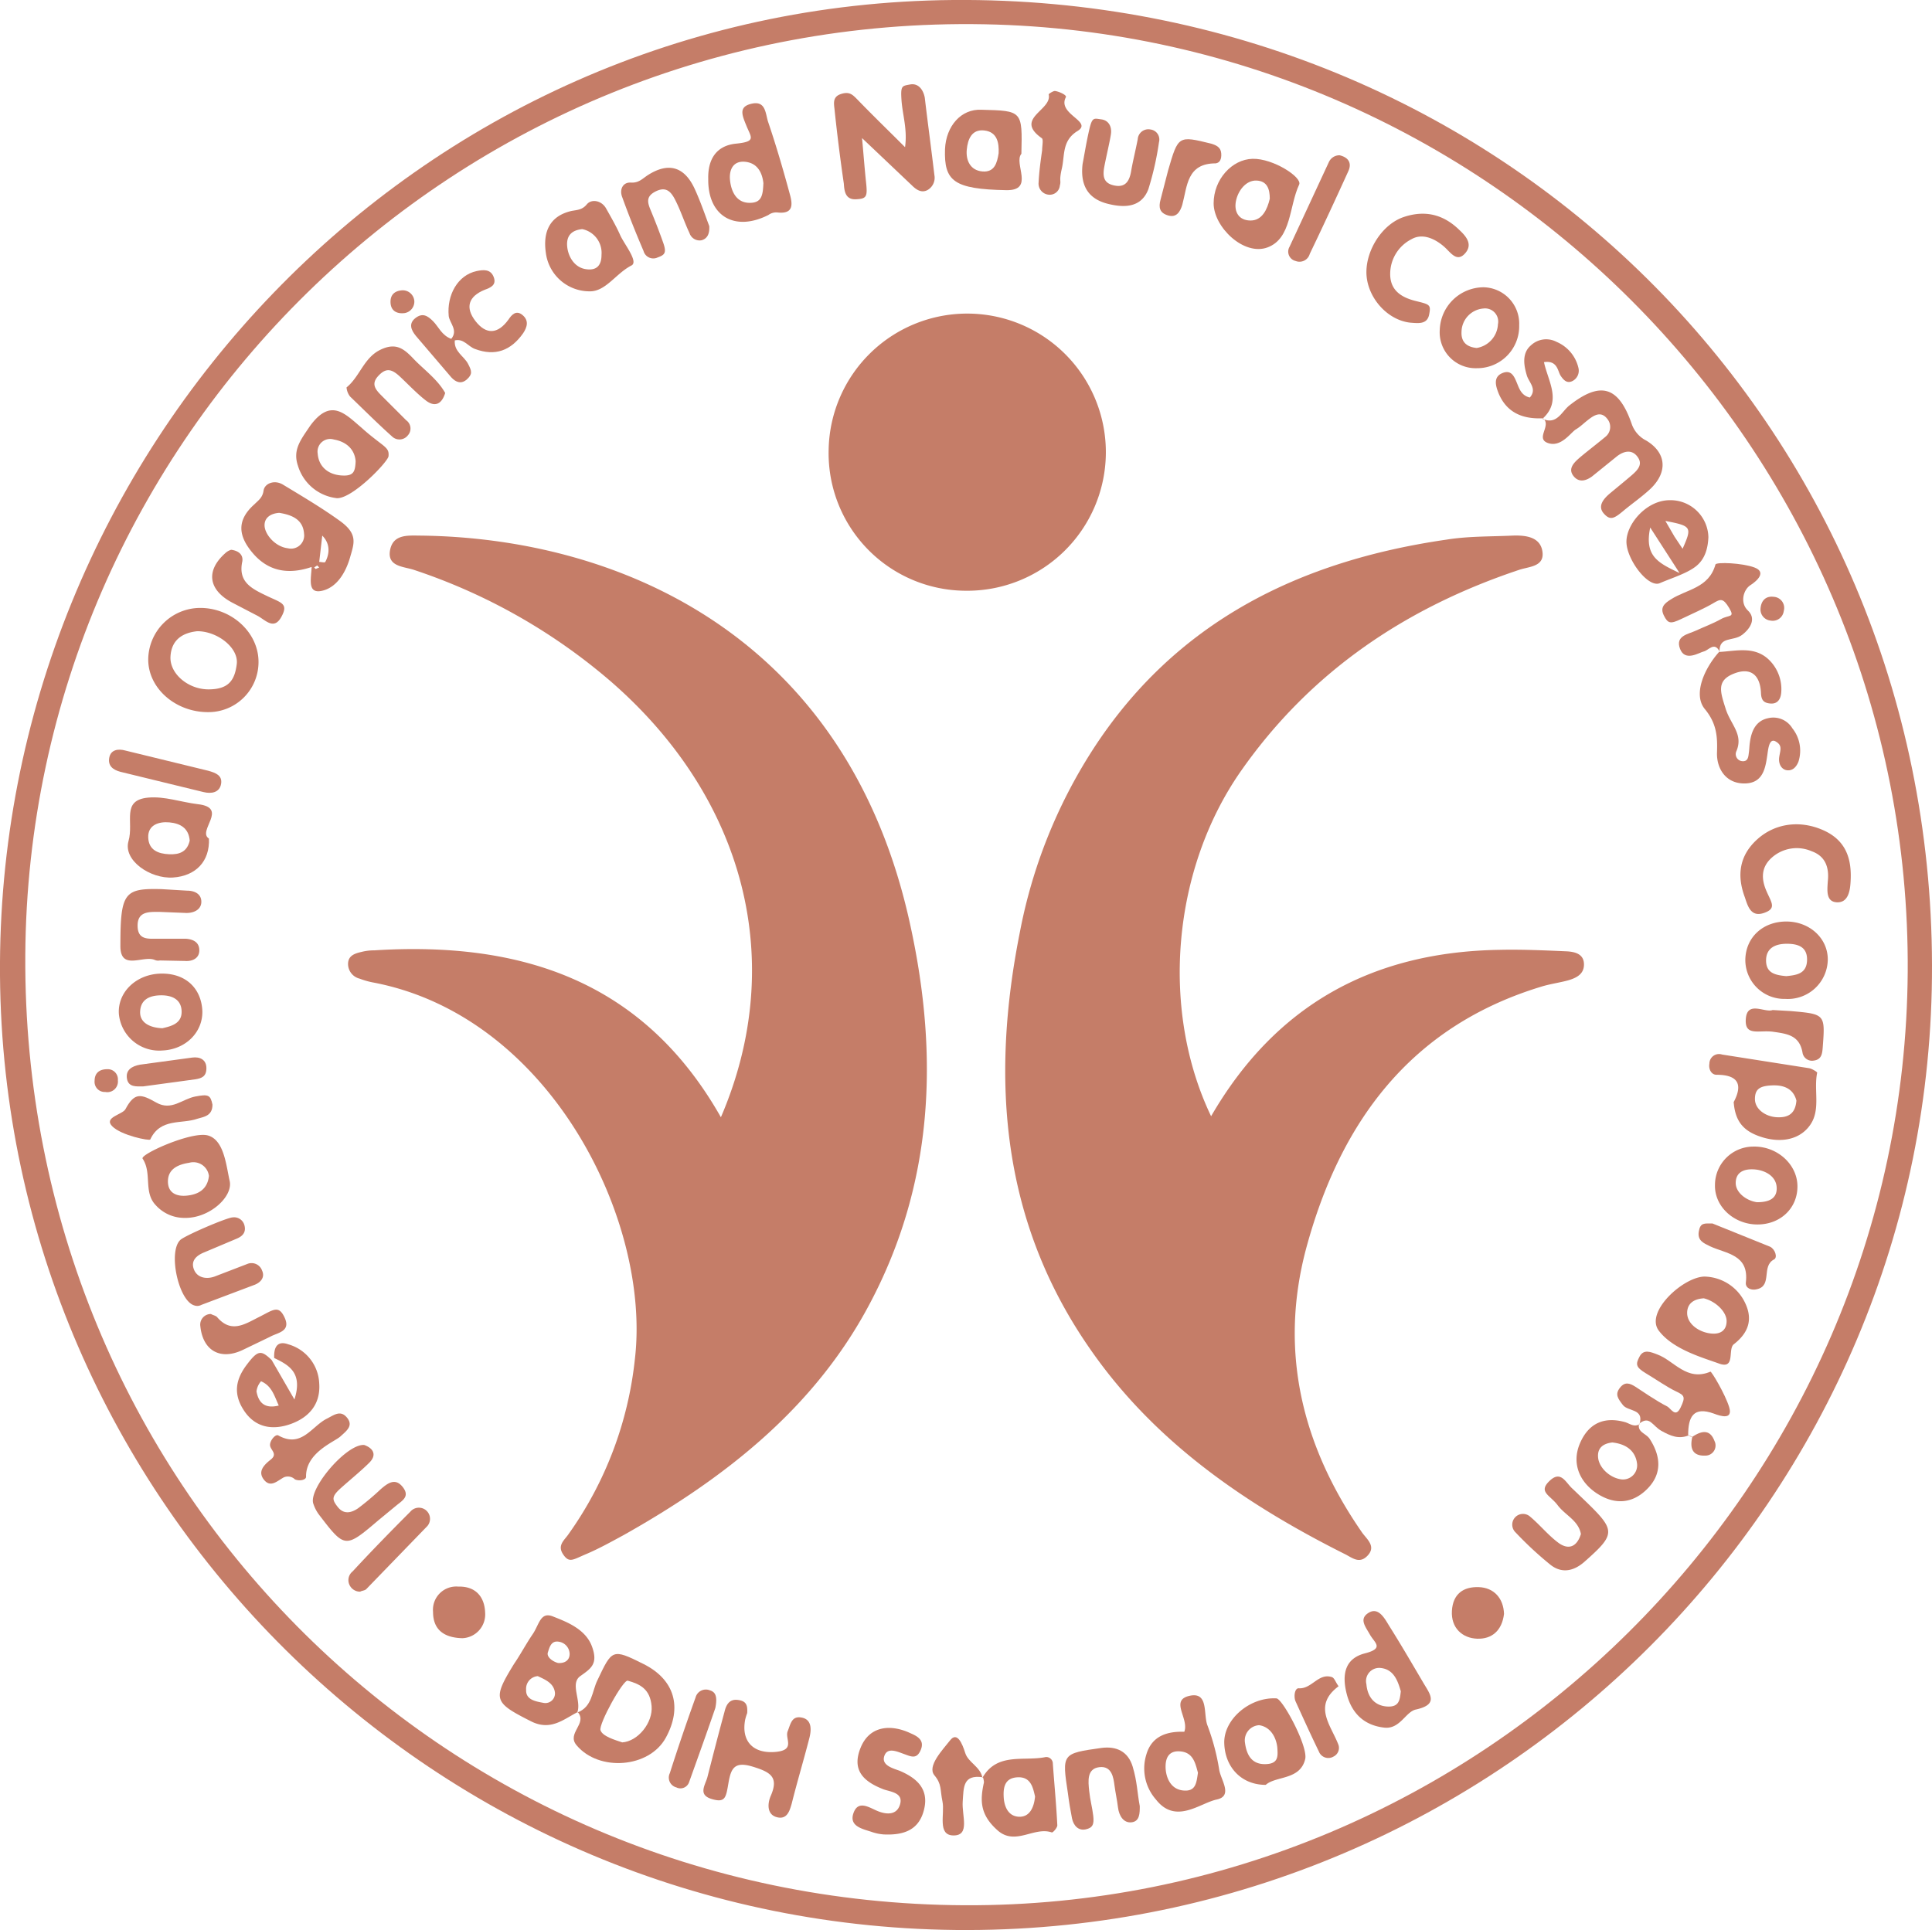 <svg viewBox="0 0 381.9 381.6" xmlns="http://www.w3.org/2000/svg"><defs><style>.cls-1{fill:#c57d68;}</style></defs><g data-name="Layer 2" id="Layer_2"><g data-name="Layer 1" id="Layer_1-2"><path d="M381.9,190.8c.3,104.9-85.3,190.6-190.6,190.8S.8,296.6,0,192.9,82.2.9,188.4,0C296.3-.9,381.7,84.1,381.9,190.8ZM190.6,376.7c102,.5,185.8-82.7,186.5-184.5S295.9,6.7,194.6,4.8C89.9,2.8,5.6,86.9,5,188.9,4.4,292.8,87.1,376.2,190.6,376.7Z" class="cls-1"></path><path d="M142.5,220.9c13.2-30.7,4.8-63.1-21.8-86.2a115.1,115.1,0,0,0-38.8-22c-2-.7-5.4-.6-4.8-3.9s3.7-2.9,6.2-2.9c38.6.5,84.3,19.4,96.7,77.3,5.6,25.8,4.5,51-8.2,74.8-10.9,20.5-28.6,34.3-48.5,45.5-2.4,1.3-4.9,2.7-7.5,3.8s-3.3,1.8-4.5,0,.3-2.8,1.1-4a72.8,72.8,0,0,0,13.1-34.6c3.2-27.2-16.6-67.6-51.5-74.4a15.7,15.7,0,0,1-2.9-.8,3,3,0,0,1-2.3-2.9c0-1.7,1.4-2.1,2.7-2.4a10.1,10.1,0,0,1,2.5-.3C102.7,186.1,127.1,193.7,142.5,220.9Z" class="cls-1"></path><path d="M239.4,220.7c12.8-22.1,32-32.5,57-32.9,4.4-.1,8.9.1,13.4.3,1.5.1,3.2.5,3.3,2.4s-1.2,2.7-2.7,3.2-3.9.8-5.8,1.4c-25.9,7.9-39.7,26.9-46.4,51.7-5.4,20.2-.9,38.9,10.9,56,.9,1.4,3,2.8,1.3,4.7s-3.2.4-4.7-.3c-19.7-9.9-37.6-22.2-50.3-40.6-17.5-25.2-19.6-53.2-13.8-82.3a101.7,101.7,0,0,1,14.3-35.9c16.4-25.5,41-37.5,70-41.7,4.3-.7,8.7-.6,13-.8,2.6-.1,5.6.2,6,3.2s-2.7,2.9-4.7,3.6c-22.4,7.5-41.1,20.1-54.8,39.6S229.3,199.6,239.4,220.7Z" class="cls-1"></path><path d="M163.8,88.9a27.4,27.4,0,1,1,27.1,27.9A27.2,27.2,0,0,1,163.8,88.9Z" class="cls-1"></path><path d="M339.9,128.9c3.5-.2,7.3-1.3,10.2,2a8.1,8.1,0,0,1,2,6c-.1,1.3-.7,2.3-2.1,2.2s-1.8-.7-1.9-1.9c-.1-3.6-1.9-5.4-5.4-4s-2.6,3.7-1.6,6.9,3.6,5.1,2.1,8.5a1.4,1.4,0,0,0,1.2,1.9c1.2.1,1.2-1,1.3-1.7s.1-1.4.2-2c.3-2.3,1.2-4.3,3.6-4.8a4.4,4.4,0,0,1,4.8,2,7.1,7.1,0,0,1,1.2,6.6c-.4,1-1.1,1.8-2.2,1.7s-1.8-1.2-1.6-2.6.7-2.3-.7-3.1-1.5,1.9-1.7,3c-.4,2.8-1.1,5.4-4.7,5.3s-5.3-3.1-5.2-6.1,0-5.7-2.4-8.6-.1-8.1,2.9-11.4Z" class="cls-1"></path><path d="M178.9,29.1c.5-3.5-.5-6.4-.7-9.3s.1-2.8,1.7-3.1,2.6,1,2.9,2.6c.6,5.1,1.3,10.2,1.9,15.3a2.8,2.8,0,0,1-1.4,3c-1.2.6-2.2-.1-3.1-1l-9.8-9.3c.3,3.2.5,6,.8,8.8s.1,3.2-2,3.3-2.3-1.6-2.4-3.1c-.7-4.8-1.3-9.6-1.8-14.3-.1-1.3-.6-2.8,1.2-3.4s2.4.2,3.4,1.2C172.6,22.9,175.6,25.8,178.9,29.1Z" class="cls-1"></path><path d="M304.9,82.8c2.9,1.3,3.8-1.5,5.4-2.7,6-4.7,9.6-3.8,12.2,3.6a5.8,5.8,0,0,0,2.9,3.4c4,2.4,4.3,6.2.9,9.5-1.7,1.6-3.6,2.9-5.4,4.4s-2.6,2-3.9.5.1-3,1.3-4,2.8-2.3,4.2-3.5,2.3-2.3,1.1-3.8-2.9-.9-4.2.2l-4.7,3.8c-1.1.8-2.5,1.3-3.6,0s-.3-2.4.8-3.4,3.6-2.9,5.4-4.4a2.5,2.5,0,0,0,.4-3.6c-1.1-1.4-2.3-.9-3.5,0s-1.7,1.5-2.7,2.1-2.9,3.6-5.5,2.7.8-3.5-1-4.9Z" class="cls-1"></path><path d="M61.6,112.1c-4.7,1.6-8.6.8-11.6-2.7s-3.2-6.6.3-9.7c.8-.8,1.6-1.3,1.8-2.7s2.1-2.2,3.8-1.2c3.8,2.3,7.7,4.6,11.3,7.2s2.8,4.4,2,7.2-2.5,5.9-5.5,6.6S61.5,114.5,61.6,112.1Zm-6.4-10.7c-1.6.1-3,.9-2.9,2.6s2.1,4.1,4.6,4.4a2.6,2.6,0,0,0,3.2-2.9C59.9,102.7,57.7,101.8,55.2,101.4Zm8.5,4.5-.6,5.2c.4,0,1.1.2,1.2,0S66,108.2,63.7,105.9Zm-1,5.9-.6.4.3.3.7-.3Z" class="cls-1"></path><path d="M41.1,140.8c-6.4,0-11.8-4.7-11.8-10.4a10.3,10.3,0,0,1,10.1-10.2c6.2-.1,11.6,4.7,11.7,10.5A9.9,9.9,0,0,1,41.1,140.8Zm-2.1-16c-2.8.3-5.1,1.6-5.3,5s3.5,6.5,7.5,6.5,5.2-1.8,5.6-5S43,124.8,39,124.8Z" class="cls-1"></path><path d="M114.1,338.6c3-1.1,2.9-4.2,4-6.4,2.9-6.1,2.9-6.3,9.1-3.2s7.7,8.6,4.4,14.6-13.2,6.7-17.6,1.5c-2.1-2.4,2.2-4.3.2-6.6Zm8.9,5.9c3.1-.2,6.1-3.9,5.8-7.2s-2.2-4.3-4.7-5c-.9-.3-5.8,8.6-5.4,9.8S121.5,344,123,344.5Z" class="cls-1"></path><path d="M114.2,338.5c-2.9,1.5-5.4,3.8-9.3,1.8-7.3-3.7-7.6-4.3-3.3-11.3,1.3-1.9,2.4-4,3.7-5.9s1.5-4.5,4-3.5,6.4,2.4,7.7,5.9-.2,4.4-2.3,5.9.3,4.9-.6,7.2Zm-7.9-7.1a2.5,2.5,0,0,0-2.3,2.7c-.1,2,1.9,2.3,3.5,2.6a1.9,1.9,0,0,0,2.2-2C109.5,332.8,107.8,332.1,106.3,331.4Zm4-2.6c1.3.1,2.3-.5,2.3-1.8a2.5,2.5,0,0,0-2.1-2.4c-1.6-.3-1.9,1.2-2.2,2.1S109.2,328.5,110.3,328.8Z" class="cls-1"></path><path d="M147.7,338.7a10.4,10.4,0,0,0-.4,1.3c-.8,4.2,1.5,6.7,5.8,6.4s2-2.6,2.6-4.1.8-3.1,2.8-2.7,1.9,2.4,1.5,4c-1.1,4.3-2.4,8.6-3.5,13-.4,1.4-.9,3.2-2.9,2.7s-1.9-2.6-1.3-4.1c1.7-3.8.1-4.8-3.5-5.9s-4.3.3-4.8,3.2-.6,4-3.3,3.2-1.4-2.6-.9-4.2c1.1-4.3,2.2-8.6,3.4-13,.3-1.3.9-2.6,2.6-2.4S147.8,337.1,147.7,338.7Z" class="cls-1"></path><path d="M140,35.4c-.1-3.8,1.5-6.6,5.5-7s3-1.2,2.1-3.4-1.7-3.9,1-4.5,2.7,1.8,3.2,3.5c1.6,4.7,3,9.5,4.3,14.3.6,2.1.8,4.1-2.5,3.7a2.6,2.6,0,0,0-1.7.5C145.2,45.9,139.9,42.7,140,35.4Zm10.9.8c-.2-1.8-1-3.9-3.5-4.2s-3.3,1.6-3.1,3.6,1.1,4.4,3.7,4.5S150.8,38.6,150.9,36.2Z" class="cls-1"></path><path d="M342.7,217.9c1.7-3.2,1.2-5.4-3.4-5.4-1,0-1.6-1.1-1.4-2.2a1.9,1.9,0,0,1,2.5-1.8l17.2,2.7c.6.1,1.7.8,1.6.9-.7,3.4.7,7.2-1.3,10.2s-5.7,3.7-9.4,2.6S343,221.9,342.7,217.9Zm12.4-.3c-.6-2.3-2.4-3.1-4.8-3s-3.4.7-3.4,2.7,2.1,3.5,4.4,3.6S354.9,220.1,355.1,217.6Z" class="cls-1"></path><path d="M89.9,67.3c-.2,2.2,1.8,3.1,2.6,4.6s.9,2.1-.2,3.1-2.2.6-3.1-.4l-7-8.2c-.9-1.1-1.5-2.4-.1-3.5s2.4-.5,3.5.6,1.7,2.8,3.6,3.5c1.4-1.7-.3-3.1-.5-4.5-.4-4.2,1.8-8.1,5.5-8.9,1.4-.3,2.8-.4,3.4,1.2s-.7,2.1-1.8,2.5c-3.2,1.3-3.9,3.5-1.8,6.2s4.4,2.6,6.5-.3c.6-.9,1.5-2,2.8-.9s.9,2.4.1,3.6c-2.4,3.4-5.5,4.6-9.5,3.1C92.5,68.5,91.7,66.9,89.9,67.3Z" class="cls-1"></path><path d="M234.1,342.4c1-2.6-2.9-6.2,1-7.1s2.7,3.7,3.6,5.9a44.7,44.7,0,0,1,2.3,8.7c.3,2,2.8,5.2-.5,5.9s-8.1,5-12,0a9.3,9.3,0,0,1-1.9-8.9C227.7,343.1,230.9,342.3,234.1,342.4Zm2.7,8.1c-.5-1.8-.9-3.9-3.3-4.2s-3.1,1.2-3.1,3,.8,4.4,3.4,4.7S236.5,352.5,236.8,350.5Z" class="cls-1"></path><path d="M273.8,341.6c-4.1-.4-6.6-2.8-7.6-6.7s-.3-7,3.6-8,1.9-2.1,1-3.7-2.2-3.1-.3-4.3,3.1.9,4,2.4c2.4,3.8,4.6,7.6,6.9,11.5,1.3,2.2,3,4.2-1.5,5.2C277.9,338.4,276.8,341.8,273.8,341.6Zm3.1-7.2c-.6-2.1-1.4-4.3-3.9-4.6a2.6,2.6,0,0,0-2.9,3.2c.2,2.4,1.5,4.2,4,4.4S276.7,336.1,276.9,334.4Z" class="cls-1"></path><path d="M174.7,362.7a9.3,9.3,0,0,1-2.4-.5c-1.8-.6-4.5-1.1-3.6-3.7s3-1.2,4.6-.5,3.9,1.1,4.6-1.2-1.7-2.5-3.2-3c-3.9-1.5-6.4-3.7-4.6-8.2s6.1-4.7,9.9-2.9c1.4.6,2.8,1.4,2,3.3s-1.9,1.3-3.3.8-3.3-1.4-3.9.4,1.6,2.4,3,2.9c3.3,1.4,5.8,3.5,4.9,7.5S179,362.9,174.7,362.7Z" class="cls-1"></path><path d="M361.3,174.3c.3-2.7-.4-5-3.2-6a7.4,7.4,0,0,0-7.9,1.3c-2,1.8-2.1,4-1.1,6.4s2.2,3.6-.4,4.5-3.2-1.3-3.8-3.1c-1.6-4.3-1.1-8.2,2.4-11.4s8.4-3.9,13-1.9,5.8,5.7,5.5,10.3c-.1,1.8-.5,4.1-2.7,4S361.2,176,361.3,174.3Z" class="cls-1"></path><path d="M333.8,283.8c-2,.8-3.6.1-5.4-.9s-2.3-3.1-4.4-1.4h.1c.9-3-2.3-2.4-3.3-3.7s-1.6-2.1-.6-3.4,2-.9,3.1-.2,4.1,2.8,6.3,3.9c.7.4,1.6,2.3,2.6.2s.8-2.4-.9-3.2-4-2.4-6-3.6-2-1.8-1.2-3.3,2.2-.9,3.5-.4c3.3,1.2,5.8,5.4,10.5,3.4.2-.1,2.9,4.4,3.7,7s-1.7,1.8-3,1.3c-4.1-1.5-5.1.7-5.1,4.2Z" class="cls-1"></path><path d="M339.9,128.8c-1-2-2.2-.2-3.1,0s-3.7,2.1-4.7-.5,1.6-2.9,3.1-3.6,3.4-1.4,5-2.3,2.8-.2,1.6-2.2-1.7-1.8-3.2-.9-4.2,2.1-6.3,3.1-2.6.9-3.4-.7.1-2.4,1.4-3.2c3.1-2,7.5-2.2,8.8-6.9.2-.5,5.3-.3,7.7.6s.6,2.6-.8,3.5-2.1,3.5-.5,5,.7,3.4-1.1,4.8-4.6.2-4.5,3.4Z" class="cls-1"></path><path d="M270.1,53.8c0-4.5,3.2-9.5,7.4-10.9s7.8-.5,10.9,2.5c1.4,1.3,2.8,2.9,1.2,4.7s-2.8-.1-4-1.2-4-3.1-6.6-1.6a7.7,7.7,0,0,0-4.2,6.9c0,3.2,2.2,4.6,5,5.3s3.1.7,2.7,2.7-2.2,1.7-3.7,1.6C274.1,63.3,270.1,58.6,270.1,53.8Z" class="cls-1"></path><path d="M66.6,98.5a9.1,9.1,0,0,1-7.7-6.4c-1.1-3.2.6-5.2,2.4-7.9,4.1-5.6,6.9-2.4,10.2.4,1.2,1.1,2.5,2.1,3.8,3.1s1.6,1.4,1.5,2.5S69.7,98.6,66.6,98.5Zm3.7-7.3c-.2-2.5-2-3.9-4.3-4.3a2.5,2.5,0,0,0-3.2,2.8c.2,2.6,2.1,4.1,4.6,4.3S70.2,93.3,70.3,91.2Z" class="cls-1"></path><path d="M41.3,165.8c.2,4.5-2.6,7.4-7.1,7.7s-9.9-3.4-8.8-7.2-1.5-8.1,3.9-8.6c3.2-.3,6.5.9,9.8,1.3C45.3,159.7,38.9,164.3,41.3,165.8Zm-3.8.4c-.2-2.5-1.9-3.4-4-3.6s-4.3.5-4.2,3,2,3.2,4.1,3.3S37,168.4,37.5,166.2Z" class="cls-1"></path><path d="M201.9,30.4c-1.6,1.9,2.7,7.3-3,7.2-10.4-.2-12.3-1.8-12.1-8.1.2-4.6,3.2-8,7.2-7.8C202.1,21.9,202.1,21.9,201.9,30.4Zm-4.5-.1c.1-2.1-.3-4.2-2.8-4.5s-3.3,1.7-3.5,3.8.7,4.1,3.1,4.3S197.1,32.2,197.4,30.3Z" class="cls-1"></path><path d="M116.5,57.6a8.7,8.7,0,0,1-8.6-7.6c-.6-4.1.7-7.3,5.1-8.3,1.1-.2,2.1-.2,3-1.3s2.9-.8,3.8.8,2,3.5,2.8,5.3,3.7,5.3,2.2,6C121.7,54.1,119.7,57.7,116.5,57.6Zm-1.4-12.3c-2,.2-3.1,1.2-3,3.2s1.3,4.3,3.6,4.7,3.2-.8,3.2-2.8A4.8,4.8,0,0,0,115.1,45.3Z" class="cls-1"></path><path d="M336.9,252.4a9.1,9.1,0,0,1,7.8,4.7c1.9,3.5,1.1,6.3-2,8.7-1.2,1,.4,5-2.9,3.8s-9.1-2.8-11.9-6.5S332.7,252.5,336.9,252.4Zm-.1,4.3c-1.8.1-3.3.9-3.3,2.9s2,3.6,4.3,4,3.5-.6,3.5-2.4S339.2,257.3,336.8,256.7Z" class="cls-1"></path><path d="M337.7,106.2c-.1,2.3-.7,4.4-2.5,5.8s-4.8,2.3-7.1,3.3-6.6-4.7-6.6-8.2,3.9-8.1,8.4-8.2A7.5,7.5,0,0,1,337.7,106.2Zm-11.5-1.9c-1.2,5.7,1.6,7,5.8,9Zm3-1.3,1.8,3.1,1.6,2.4C334.5,104.2,334.4,104,329.2,103Z" class="cls-1"></path><path d="M239.9,40.2c0-4.7,3.6-8.7,7.7-8.8s9.9,3.7,9.2,5.1c-2,4.3-1.5,10.6-6.2,12.4S239.9,44.9,239.9,40.2Zm11.1-.9c0-1.9-.5-3.5-2.6-3.6s-3.7,2-4.1,4.1.6,3.8,2.9,3.8S250.5,41.4,251,39.3Z" class="cls-1"></path><path d="M36.5,240.8a7.6,7.6,0,0,1-5.7-2.5c-2.5-2.6-.7-6.3-2.6-9.2-.7-.8,9.7-5.5,12.9-4.6s3.6,5.9,4.3,9S41.4,240.9,36.5,240.8Zm4.8-8.3a3.1,3.1,0,0,0-3.9-2.6c-2,.3-4.1,1.1-4.2,3.5s1.6,3.2,3.7,3S41,235.3,41.3,232.5Z" class="cls-1"></path><path d="M54.2,268.5c-.1-2.1.6-3.5,2.8-2.7a8.4,8.4,0,0,1,6.1,7.7c.3,4.1-2,6.7-5.5,8s-7,.9-9.3-2.5-1.7-6.3.5-9.2,2.8-2.9,4.9-.9l4.5,7.8C59.9,271.4,57.1,269.9,54.2,268.5Zm.9,9.4c-.9-2-1.4-3.9-3.5-4.8a3.7,3.7,0,0,0-.9,2C51.1,277.3,52.3,278.6,55.1,277.9Z" class="cls-1"></path><path d="M31.6,189.9a1.7,1.7,0,0,1-1-.1c-2.3-1-6.9,2.3-6.8-2.9,0-10.5.8-11.3,8.2-11.1l5,.3c1.4,0,2.8.6,2.8,2.2s-1.6,2.3-3.2,2.2l-5-.2c-2,0-4.4-.2-4.4,2.7s2.1,2.6,4,2.6h5.5c1.5.1,2.7.7,2.7,2.3s-1.4,2.2-2.8,2.1Z" class="cls-1"></path><path d="M250.2,352.9c-4.9,0-8.1-3.6-8.2-8.3s5.1-9.1,10.3-8.8c1.2,0,6.3,9.5,5.7,12C257,352,252.2,351.1,250.2,352.9Zm-1.3-11.8a3,3,0,0,0-2.8,3.5c.3,2.2,1.2,4.2,3.9,4.2s2.6-1.5,2.5-3.1S251.5,341.5,248.9,341.1Z" class="cls-1"></path><path d="M312.5,303.3c-.5-2.7-3.1-3.7-4.6-5.7s-3.9-2.6-1.6-4.8,3.2.4,4.6,1.6l2.5,2.4c6,5.8,6,6.5-.1,11.9-2.1,1.9-4.5,2.5-6.8.7a69.7,69.7,0,0,1-6.9-6.4,2.1,2.1,0,1,1,2.9-3.1c1.9,1.6,3.5,3.6,5.5,5.1S311.7,305.9,312.5,303.3Z" class="cls-1"></path><path d="M361.3,189.7a7.9,7.9,0,0,1-8.4,7.8,7.7,7.7,0,0,1-7.9-7.8c.1-4.4,3.5-7.5,8.1-7.5S361.3,185.5,361.3,189.7Zm-8.2,3.3c1.9-.2,4-.4,4.1-3.1s-1.8-3.3-4-3.3-4.1.8-4.1,3.3S350.9,192.8,353.1,193Z" class="cls-1"></path><path d="M355.3,234.4c.1,4.4-3.3,7.7-7.9,7.7s-8.5-3.5-8.4-7.8a7.6,7.6,0,0,1,7.6-7.6C351.2,226.6,355.2,230.1,355.3,234.4Zm-8,3.3c2.2,0,4-.6,3.9-2.9s-2.4-3.5-4.6-3.6-3.5.8-3.5,2.7S345.2,237.4,347.3,237.7Z" class="cls-1"></path><path d="M324,281.5c-.4,1.7,1.4,1.9,2.1,3,2.2,3.4,2.5,6.9-.5,9.9s-6.5,3.1-9.9.9-5.1-5.9-3.4-9.9,4.8-5.4,9-4.2c.9.3,1.7,1,2.8.4Zm-5.3,3.7c-1.7.2-3,1-2.8,3s2.3,4,4.6,4.3a2.8,2.8,0,0,0,3.1-3.1C323.3,286.9,321.5,285.5,318.7,285.2Z" class="cls-1"></path><path d="M194.2,351.5c2.9-5.1,8.2-3.2,12.5-4.1a1.3,1.3,0,0,1,1.4,1.1c.3,4.2.7,8.3.9,12.4,0,.5-.9,1.5-1.1,1.4-3.5-1.2-7.2,2.7-10.7-.4s-3.5-5.9-2.7-9.5a3.6,3.6,0,0,0-.2-1Zm10.4,3.7c-.4-1.7-.8-3.9-3.4-3.8s-2.9,2-2.8,3.9.9,3.8,3,3.9S204.4,357.4,204.6,355.2Z" class="cls-1"></path><path d="M300.3,64.3a8.3,8.3,0,0,1-8.4,8.5,7.1,7.1,0,0,1-7.3-7.6,8.7,8.7,0,0,1,8.7-8.4A7.2,7.2,0,0,1,300.3,64.3Zm-8.4,4.5a5,5,0,0,0,4.2-4.7,2.6,2.6,0,0,0-2.9-3.1,4.7,4.7,0,0,0-4.3,4.6C288.8,67.5,289.8,68.6,291.9,68.8Z" class="cls-1"></path><path d="M72,285.7c1.7.6,2.6,1.9,1,3.5s-3.7,3.3-5.6,5-1.8,2.3-.6,3.8,2.7,1.1,4,.2a53.2,53.2,0,0,0,4.5-3.8c1.3-1.1,2.8-2.3,4.3-.4s-.1,2.7-1.3,3.7l-3.4,2.8c-6.7,5.7-6.7,5.7-11.9-1.1a7.6,7.6,0,0,1-1.1-2.2C61.1,294.1,68.6,285.4,72,285.7Z" class="cls-1"></path><path d="M46,240.7a2.1,2.1,0,0,1,2.3,1.5c.4,1.4-.3,2.2-1.5,2.7l-6.4,2.7c-1.5.6-2.7,1.6-2.1,3.3s2.4,2.1,4.1,1.5l6.5-2.5a2.2,2.2,0,0,1,2.9,1.3c.6,1.3-.2,2.3-1.4,2.8l-10.6,4a1.7,1.7,0,0,1-1.4.1c-3.1-.9-5.2-10.5-2.8-12.9C36.3,244.4,44.9,240.7,46,240.7Z" class="cls-1"></path><path d="M40,199.9c.1,4.2-3.3,7.6-7.9,7.8a8,8,0,0,1-8.6-7.2c-.3-4.3,3.4-7.9,8.3-8S39.8,195.4,40,199.9Zm-7.9,3.4c1.7-.4,3.9-.9,3.8-3.4s-2.2-3.2-4.4-3.1-3.7,1-3.8,3.2S29.6,203.2,32.1,203.3Z" class="cls-1"></path><path d="M140.2,44.7c.1,1.7-.5,2.5-1.5,2.8a2.1,2.1,0,0,1-2.4-1.4c-.9-1.9-1.6-4-2.5-5.9s-1.8-3.5-4.1-2.4-1.6,2.5-.9,4.2,1.6,4,2.3,6,.3,2.4-1.1,2.9a2,2,0,0,1-2.8-1.3c-1.5-3.5-2.9-7-4.2-10.6-.6-1.5.1-3,1.7-2.9s2.3-.8,3.4-1.5c4.1-2.6,7.2-1.6,9.2,2.7C138.5,39.9,139.4,42.6,140.2,44.7Z" class="cls-1"></path><path d="M88,77.7c-.7,2.3-2.1,2.8-3.8,1.5s-3.4-3.1-5.1-4.7-2.8-1.8-4.3-.2-.6,2.7.6,3.9l4.9,4.9a2,2,0,0,1,.3,3,2.1,2.1,0,0,1-3.1.2c-2.9-2.6-5.6-5.3-8.3-7.9a3.4,3.4,0,0,1-.7-1.8c2.6-2.1,3.4-5.8,6.6-7.4s4.8-.2,6.7,1.8S86.5,75,88,77.7Z" class="cls-1"></path><path d="M214,32.4c.3-1.5.7-4.1,1.3-6.7s.9-2.3,2.4-2.1,2.1,1.5,1.9,2.9-.9,4.3-1.3,6.4-.1,3.4,2.1,3.8,2.9-1.1,3.2-2.9.9-4.2,1.3-6.3a2.1,2.1,0,0,1,2.5-1.9,2,2,0,0,1,1.7,2.5,59.5,59.5,0,0,1-2.1,9.3c-1.4,3.7-4.8,3.7-8,2.9S213.4,37.4,214,32.4Z" class="cls-1"></path><path d="M225.3,357.1c0,1.4,0,3-1.6,3.2s-2.5-1.3-2.7-2.9-.5-2.9-.7-4.4-.5-3.9-3-3.6-2.2,2.8-2,4.7.6,3.2.8,4.9-.1,2.4-1.5,2.7-2.4-.7-2.7-2.2-.6-3.3-.8-4.9c-1.2-7.9-1.2-7.9,6.6-9,3-.4,5.3.7,6.2,3.7S224.8,354.5,225.3,357.1Z" class="cls-1"></path><path d="M305,82.7c-4,.2-7.2-1.1-8.8-5-.5-1.3-1.1-3.1.7-3.9s2.4.6,2.9,1.8.9,2.6,2.6,3c1.5-1.7-.2-3-.6-4.4s-1.2-4.2.8-5.9a4.4,4.4,0,0,1,5.1-.7,7.4,7.4,0,0,1,4.3,5.1,2.3,2.3,0,0,1-1.1,2.6c-1.1.6-1.8-.1-2.4-1s-.6-3.1-3.3-2.7c.8,3.8,3.6,7.7-.3,11.2Z" class="cls-1"></path><path d="M58.3,292.5a2,2,0,0,0-2.2-.4c-1.3.7-2.6,2.1-3.9.5s-.1-2.9,1.3-4,.1-1.8-.1-2.7,1-2.4,1.6-2.1c4.6,2.6,6.6-1.8,9.6-3.3,1.4-.7,2.7-1.8,4-.2s-.1,2.6-1.3,3.7-6.9,3.2-6.8,8C60.5,292.6,59.2,292.9,58.3,292.5Z" class="cls-1"></path><path d="M206,29.7c0-.9.3-2.2-.1-2.4-5.5-3.9,2.1-5.5,1.4-8.6-.1-.1.7-.6,1.1-.7s2.5.7,2.3,1.2c-1.8,3.4,5.4,4.8,2.3,6.7s-2.5,4.8-3.1,7.4-.1,2.3-.4,3.4a2,2,0,0,1-2.1,1.8,2.2,2.2,0,0,1-2.1-2.4C205.4,34,205.7,31.8,206,29.7Z" class="cls-1"></path><path d="M194.3,351.4c-4-.6-3.8,2-4,4.8s1.5,6.7-1.8,6.7-1.7-4.3-2.2-6.7-.1-3.4-1.6-5.2,1.7-5.1,3.1-6.9,2.4.6,3,2.5,3,2.7,3.4,4.9Z" class="cls-1"></path><path d="M42,218.4c0,2.2-1.6,2.4-3,2.8-3.1,1.1-7.3-.2-9.3,4.1-.2.3-5.7-.8-7.5-2.6s2-2.3,2.6-3.4c1.8-3.4,3.1-3,6.1-1.3s5.1-.7,7.7-1.2S41.6,216.5,42,218.4Z" class="cls-1"></path><path d="M264.8,30.7c1.7.4,2.5,1.5,1.7,3.2-2.5,5.5-5,10.9-7.6,16.3a2.1,2.1,0,0,1-2.8,1.4,1.9,1.9,0,0,1-1.2-2.8L262.7,32A2.3,2.3,0,0,1,264.8,30.7Z" class="cls-1"></path><path d="M40.2,156.6l-16.4-4c-1.5-.4-2.5-1.2-2.2-2.8s1.8-1.8,3.2-1.4l16.4,4c1.4.4,2.8.9,2.5,2.6S41.8,157,40.2,156.6Z" class="cls-1"></path><path d="M41.7,259.8c.3.2.9.3,1.2.6,2.8,3.3,5.5,1.4,8.3,0s3.9-2.5,5.1.2-1.5,2.9-2.9,3.7L48,266.9c-4.4,2.1-7.9.2-8.4-4.7A2.1,2.1,0,0,1,41.7,259.8Z" class="cls-1"></path><path d="M45.7,108.7c1.5.2,2.4,1,2.2,2.3-.9,4.1,1.9,5.4,4.8,6.8s4.4,1.5,2.9,4.2-3.2.5-4.8-.3L46,119.2c-4.8-2.5-5.4-6.3-1.5-9.8A2.9,2.9,0,0,1,45.7,108.7Z" class="cls-1"></path><path d="M229.4,39.5l1.5-5.8c2-6.9,2-6.9,8.5-5.3,1,.3,1.9.7,2,1.9s-.3,1.9-1.1,2c-5.7,0-5.6,4.5-6.6,8.2-.4,1.3-1.1,2.6-2.8,2.1S229,41,229.4,39.5Z" class="cls-1"></path><path d="M141.4,337.7c-1.4,4.1-3.3,9.4-5.2,14.7a1.8,1.8,0,0,1-2.5,1,2,2,0,0,1-1.3-2.8q2.4-7.5,5.1-15a2.1,2.1,0,0,1,2.8-1.4C141.3,334.5,141.9,335.2,141.4,337.7Z" class="cls-1"></path><path d="M71.2,314.7a2.3,2.3,0,0,1-2.1-1.3,2.2,2.2,0,0,1,.6-2.7c3.7-4,7.5-7.9,11.4-11.8a2.2,2.2,0,0,1,3.4,2.8L72.4,314.2C72.1,314.5,71.5,314.5,71.2,314.7Z" class="cls-1"></path><path d="M350.4,199.7l3.5.2c6.9.6,6.9.6,6.4,7.2-.1,1.2-.2,2.4-1.8,2.6a1.9,1.9,0,0,1-2.2-1.6c-.6-3.4-3-3.7-5.8-4.1s-5.7,1-5.4-2.6S348.9,200.3,350.4,199.7Z" class="cls-1"></path><path d="M91.4,323.9c-3.9-.1-5.8-1.9-5.8-5.2a4.6,4.6,0,0,1,5-5c3.3-.1,5.2,1.9,5.3,5.2A4.7,4.7,0,0,1,91.4,323.9Z" class="cls-1"></path><path d="M338.5,241.9l11.4,4.6c1,.5,1.5,2.1.8,2.5-2.6,1.3-.3,5.2-3.4,5.9-1.1.3-2.3-.2-2.2-1.3.7-5.6-3.9-5.7-7.1-7.2-1.2-.6-2.5-1.1-2.2-2.9S336.9,241.9,338.5,241.9Z" class="cls-1"></path><path d="M264.6,333.4c-5.1,3.8-1.6,7.6-.1,11.4a1.9,1.9,0,0,1-.9,2.5,2,2,0,0,1-2.9-1c-1.6-3.3-3.1-6.6-4.6-9.9-.4-.9-.2-2.6.6-2.6,2.6.2,3.9-3.1,6.6-2.2C263.8,331.8,264,332.6,264.6,333.4Z" class="cls-1"></path><path d="M297.3,319.1c-.4,3.3-2.4,5-5.3,4.9s-5.2-2.1-5-5.5,2.3-4.8,5.3-4.7S297.2,316,297.3,319.1Z" class="cls-1"></path><path d="M28.3,214.8c-1.3,0-2.9.2-3.2-1.5s.9-2.5,2.6-2.8L38,209.1c1.5-.2,2.8.4,2.8,2.1s-1,2-2.2,2.2Z" class="cls-1"></path><path d="M350,122.7a2.2,2.2,0,0,1-2-2.3c.1-1.6,1-2.6,2.6-2.4a2.2,2.2,0,0,1,2,2.8A2.2,2.2,0,0,1,350,122.7Z" class="cls-1"></path><path d="M333.7,283.8c.3.1.7.4.8.3,1.8-1.2,3.5-1.6,4.4.8a2,2,0,0,1-1.8,2.9c-2.5.1-3.1-1.4-2.6-3.6.1-.1-.4-.3-.7-.4Z" class="cls-1"></path><path d="M21.2,211.4a2,2,0,0,1,2.1,2.2,2.1,2.1,0,0,1-2.5,2.3,2,2,0,0,1-2.1-2.2C18.7,212.2,19.6,211.4,21.2,211.4Z" class="cls-1"></path><path d="M81.9,59.5A2.3,2.3,0,0,1,80,61.9c-1.5.2-2.7-.4-2.8-2s.8-2.4,2.3-2.5A2.3,2.3,0,0,1,81.9,59.5Z" class="cls-1"></path></g></g></svg>